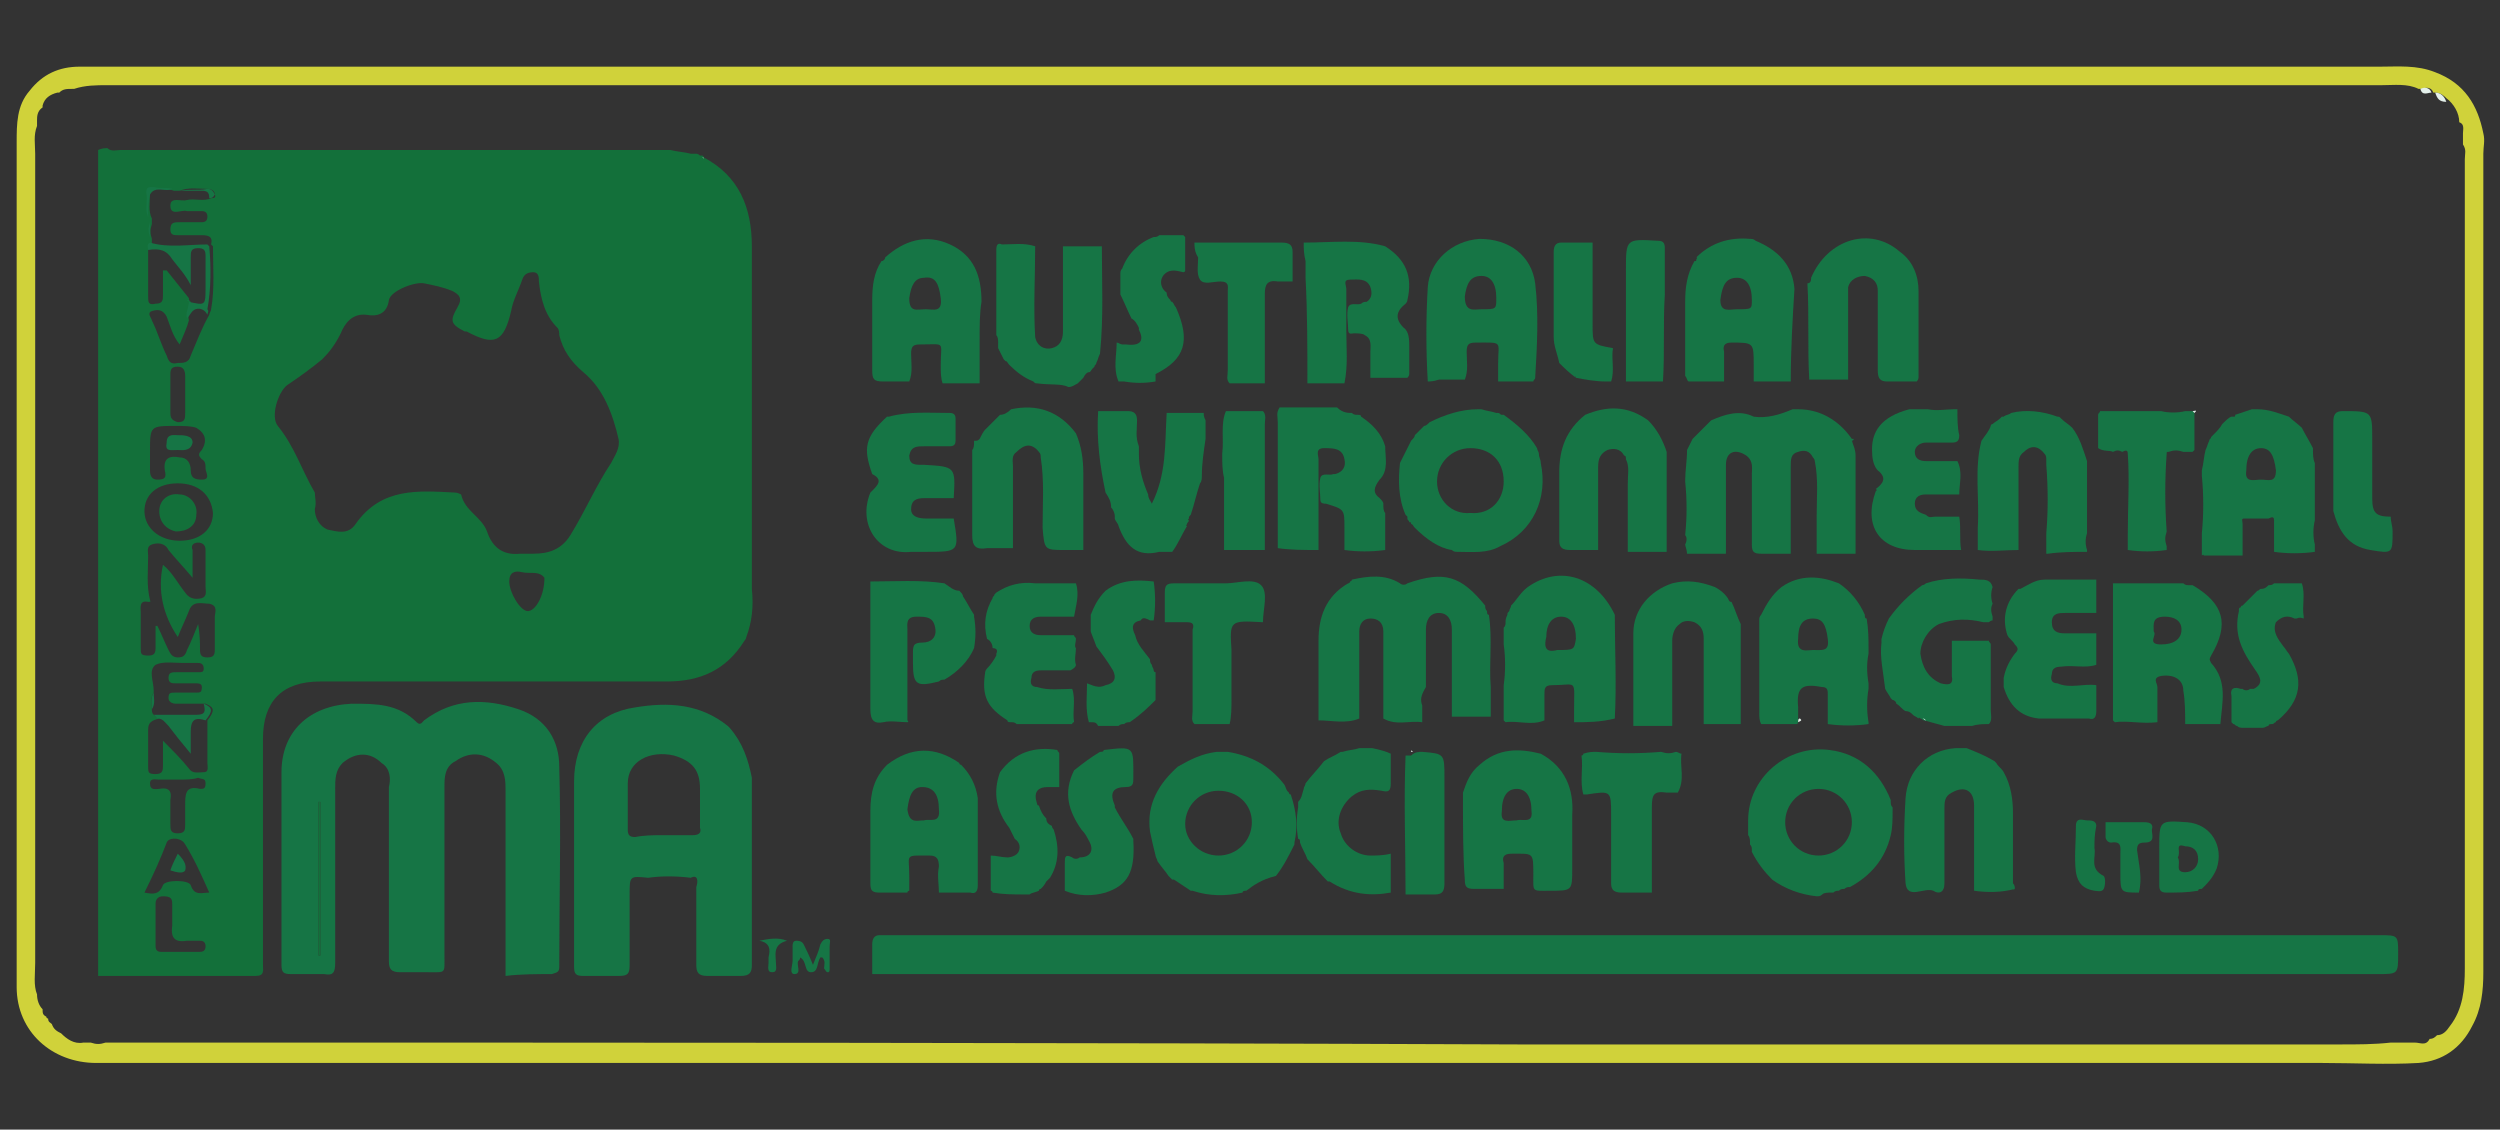<svg xmlns="http://www.w3.org/2000/svg" xmlns:xlink="http://www.w3.org/1999/xlink" id="Layer_1" x="0px" y="0px" viewBox="0 0 135 61" style="enable-background:new 0 0 135 61;" xml:space="preserve"><rect x="0" y="0" width="135" height="61" fill="#333333" stroke="none"/><style type="text/css">	.st0{clip-path:url(#SVGID_00000151542059990179802330000005540596760364247963_);}	.st1{fill:#D0D23A;}	.st2{fill:#E4F0EB;}	.st3{fill:#13703A;}	.st4{fill:#167545;}</style><g>	<defs>		<rect id="SVGID_1_" x="-158.5" y="-108.4" width="452" height="222.6"></rect>	</defs>	<clipPath id="SVGID_00000165225331726574122550000015155570993767236007_">		<use xlink:href="#SVGID_1_" style="overflow:visible;"></use>	</clipPath>	<g style="clip-path:url(#SVGID_00000165225331726574122550000015155570993767236007_);">		<path class="st1" d="M67.4,3.6c20.4,0,40.7,0,61.1,0c1,0,2-0.1,3,0.3c1.6,0.6,2.3,1.8,2.6,3.3c0.1,0.4,0,0.7,0,1.1   c0,14.7,0,29.5,0,44.2c0,1-0.1,2-0.6,2.9c-0.6,1.2-1.6,1.9-2.9,2c-1.7,0.1-3.5,0-5.2,0c-39.3,0-78.6,0-117.9,0c-0.8,0-1.6,0-2.3,0   c-2.4,0-4.3-1.7-4.3-4.1c0-0.6,0-1.2,0-1.8c0-14.6,0-29.2,0-43.8c0-1,0-2,0.7-2.8C2.3,4,3.2,3.6,4.3,3.6c0.8,0,1.6,0,2.3,0   C26.9,3.6,47.2,3.6,67.4,3.6z M2.3,54.5c0,0.2,0,0.3,0.2,0.4c0,0,0,0.1,0.1,0.1c0,0.2,0.1,0.2,0.2,0.3c0.1,0.3,0.3,0.4,0.5,0.5   c0.3,0.3,0.7,0.6,1.2,0.5c0.1,0,0.3,0,0.4,0c0.3,0.1,0.5,0.1,0.8,0c1,0,2,0,2.9,0c24.5,0,48.9,0,73.4,0.1c12.4,0,24.8,0,37.2,0   c2.4,0,4.8,0,7.2,0c0.9,0,1.8,0,2.7-0.1c0.4,0,0.9,0,1.3,0c0.3,0,0.6,0.2,0.8-0.2c0.2,0,0.3-0.1,0.4-0.2c0.3,0,0.5-0.2,0.7-0.5   c0.7-0.9,0.8-2,0.8-3.1c0-14.6,0-29.1,0-43.7c0-0.3,0.1-0.5-0.1-0.8c0,0,0-0.1,0-0.1c0-0.2,0-0.3,0-0.5c0-0.2,0.1-0.5-0.2-0.6l0,0   c0-0.5-0.3-1-0.7-1.3C132,5.2,131.8,5,131.5,5c0,0-0.1,0-0.1,0c-0.1-0.3-0.4-0.3-0.6-0.2c-0.1,0-0.1,0-0.2,0   c-0.6-0.3-1.3-0.2-2-0.2c-40.9,0-81.9,0-122.8,0c-0.6,0-1.2,0-1.8,0.2c0,0-0.1,0-0.1,0c-0.3,0-0.5,0-0.7,0.2c0,0-0.1,0-0.1,0   C2.7,5.1,2.4,5.3,2.3,5.7c0,0,0,0,0,0.1C2,6,2,6.3,2,6.5c0,0.1,0,0.2,0,0.3c-0.2,0.5-0.1,1-0.1,1.5c0,14.6,0,29.2,0,43.7   c0,0.6-0.1,1.2,0.1,1.7l0,0C2,54,2.1,54.3,2.3,54.5L2.3,54.5z"></path>		<path class="st2" d="M132.1,5.5c-0.4,0-0.5-0.2-0.6-0.5C131.8,5,132,5.2,132.1,5.5z"></path>		<path class="st2" d="M131.3,5c-0.2,0-0.5,0.2-0.6-0.2C130.9,4.7,131.2,4.7,131.3,5z"></path>		<path class="st3" d="M40.3,34.4c0,0.1-0.1,0.2-0.1,0.2c-1,1.6-2.4,2.2-4.2,2.2c-6.2,0-12.4,0-18.7,0c-2.1,0-3.1,1.1-3.1,3.1   c0,1.3,0,2.7,0,4c0,2.7,0,5.4,0,8.2c0,0.3,0.1,0.6-0.4,0.6c-2.8,0-5.7,0-8.5,0c0,0,0,0,0,0c0-14.9,0-29.7,0-44.6   C5.5,8,5.7,8,5.8,8C6,8.2,6.3,8.1,6.5,8.1c7,0,14,0,21,0c2.9,0,5.8,0,8.7,0c0.4,0.1,0.7,0.1,1.1,0.2c0.1,0,0.2,0,0.3,0   c0,0,0,0,0,0c0.1,0,0.2,0.1,0.2,0.1c0,0,0.1,0,0.1,0c0,0,0.1,0,0.1,0.1c1.9,1,2.6,2.7,2.6,4.8c0,6.2,0,12.3,0,18.5   C40.7,32.8,40.6,33.6,40.3,34.4z M10.3,16.3C10.3,16.3,10.3,16.3,10.3,16.3c0,0.3-0.2,0.6-0.1,1c-0.1,0.4-0.3,0.8-0.5,1.3   c-0.4-0.5-0.5-1-0.7-1.5c-0.2-0.4-0.5-0.4-0.8-0.3c-0.3,0.1,0,0.4,0,0.5c0.3,0.6,0.5,1.3,0.8,1.9c0.1,0.3,0.2,0.5,0.6,0.4   c0.3,0,0.6,0,0.7-0.4c0.3-0.7,0.6-1.5,1-2.2c0-0.1,0.1-0.2,0.1-0.3c0.2-1.1,0.1-2.3,0.1-3.4c0,0-0.1-0.1-0.1-0.1   c0.1-0.4-0.1-0.5-0.5-0.5c-0.4,0-0.9,0-1.3,0c-0.2,0-0.4,0-0.4-0.3c0-0.4,0.2-0.4,0.5-0.4c0.4,0,0.8,0,1.2,0   c0.2,0,0.3-0.1,0.3-0.3c0-0.2-0.1-0.3-0.3-0.3c-0.3,0-0.5,0-0.8,0c-0.3-0.1-0.9,0.3-0.9-0.3c0-0.5,0.6-0.2,0.9-0.3   c0.4-0.1,0.9,0.1,1.3-0.1c0.1,0,0.3,0,0.2-0.2c0-0.2-0.2-0.3-0.4-0.3c-0.5,0-1-0.1-1.5,0.1c-0.1,0-0.2,0-0.3,0   c-0.3-0.1-0.6-0.1-0.9-0.1c-0.3,0-0.4,0-0.4,0.3c0,0.4-0.1,0.9,0.1,1.3c0,0.1,0,0.2,0,0.3c-0.1,0.3-0.1,0.5,0,0.8   c0,0.1,0,0.2,0,0.3C8,13.2,8,13.3,8,13.5c0,0.8,0,1.6,0,2.5c0,0.3,0,0.5,0.4,0.4c0.4,0,0.4-0.2,0.4-0.5c0-0.4,0-0.8,0-1.3   c0.1,0,0.1,0,0.2,0c0.4,0.5,0.8,1,1.2,1.5C10.2,16.2,10.2,16.2,10.3,16.3z M8.3,37.4c-0.2,0.3-0.1,0.6-0.1,0.9   c0,0.1,0,0.2,0.1,0.3c0.1,0.1,0.2,0.2,0.3,0.2C8.2,38.9,8,39,8,39.4c0,0.7,0,1.3,0,2c0,0.3,0,0.4,0.4,0.4c0.4,0,0.4-0.2,0.4-0.5   c0-0.4,0-0.8,0-1.3c0.5,0.5,1,1,1.4,1.5c0.2,0.3,0.5,0.2,0.8,0.2c0.3,0,0.2-0.3,0.2-0.5c0-0.8,0-1.6,0-2.3   c0.4-0.5,0.4-0.7-0.1-0.9c-0.5,0-1,0-1.6,0c-0.2,0-0.4-0.1-0.4-0.3c0-0.3,0.1-0.3,0.4-0.3c0.4,0,0.7,0,1.1,0c0.2,0,0.3,0,0.3-0.3   c0-0.2-0.2-0.2-0.3-0.2c-0.4,0-0.7,0-1.1,0c-0.2,0-0.4,0-0.4-0.3c0-0.3,0.2-0.3,0.4-0.3c0.4,0,0.8,0,1.2,0c0.2,0,0.3,0,0.3-0.2   c0-0.2-0.1-0.3-0.3-0.3c-0.3,0-0.6,0-0.8,0c-0.5,0-1.1-0.1-1.5,0.1c-0.4,0.3-0.1,0.9-0.1,1.4C8.3,37.3,8.3,37.4,8.3,37.4z    M17,27.5c0,0.4,0.2,0.9,0.7,1.1c0.5,0.1,1.1,0.3,1.5-0.3c1.4-2,3.4-1.8,5.4-1.7c0.1,0,0.3,0.1,0.3,0.1c0.2,0.9,1.1,1.2,1.4,2   c0.3,0.9,0.9,1.3,1.8,1.2c0.2,0,0.5,0,0.7,0c0.8,0,1.5-0.2,2-1c0.8-1.3,1.4-2.7,2.2-3.9c0.2-0.4,0.5-0.8,0.4-1.3   c-0.3-1.3-0.8-2.7-1.9-3.6c-0.7-0.6-1.1-1.2-1.3-2c0-0.1,0-0.3-0.1-0.4c-0.7-0.7-0.9-1.6-1-2.5c0-0.2,0-0.5-0.3-0.5   c-0.3,0-0.5,0.1-0.6,0.4c-0.2,0.6-0.5,1.1-0.6,1.7c-0.4,1.7-0.9,1.9-2.4,1.1c0,0,0,0-0.1,0c-0.8-0.4-0.8-0.6-0.4-1.3   c0.3-0.5,0.1-0.7-0.3-0.9c-0.5-0.2-1-0.3-1.5-0.4c-0.5-0.1-1.8,0.4-1.9,0.9c-0.1,0.8-0.7,0.9-1.2,0.8c-0.8-0.1-1.2,0.5-1.4,1   c-0.3,0.6-0.6,1-1,1.4c-0.6,0.5-1.3,1-1.9,1.4c-0.5,0.4-0.9,1.7-0.5,2.2c0.9,1.1,1.3,2.4,2,3.6C17,26.9,17.1,27.1,17,27.5z    M8.4,33.8c0,0,0.1,0,0.1,0c0.2,0.4,0.4,0.9,0.6,1.3c0.1,0.2,0.2,0.4,0.5,0.4c0.3,0,0.4-0.1,0.5-0.4c0.2-0.4,0.4-0.9,0.6-1.4   c0.1,0.6,0.1,1,0.1,1.4c0,0.3,0.1,0.4,0.4,0.4c0.3,0,0.4-0.1,0.4-0.4c0-0.6,0-1.2,0-1.8c0-0.2,0.2-0.6-0.3-0.7   c-0.4,0-0.9-0.2-1.1,0.4c-0.2,0.5-0.4,0.9-0.6,1.4c-0.8-1.2-1.1-2.5-0.8-3.9c0.5,0.4,0.8,1,1.2,1.5c0.2,0.3,0.5,0.4,0.9,0.3   c0.3-0.1,0.2-0.4,0.2-0.6c0-0.7,0-1.3,0-2c0-0.3-0.2-0.4-0.4-0.4c-0.3,0-0.4,0.2-0.3,0.4c0,0.4,0,0.9,0,1.5   c-0.5-0.6-0.9-1-1.3-1.5c-0.2-0.4-0.6-0.4-0.9-0.3C7.9,29.5,8,29.8,8,30c0,0.8-0.1,1.6,0.1,2.4c0,0.1,0.1,0.1-0.1,0.1   c-0.5-0.1-0.4,0.3-0.4,0.6c0,0.6,0,1.3,0,1.9c0,0.3,0,0.4,0.4,0.4c0.3,0,0.4-0.1,0.4-0.4C8.4,34.6,8.4,34.2,8.4,33.8z M8.1,24.4   c0,0.3,0,0.7,0,1c0,0.3,0.1,0.5,0.4,0.5c0.4,0,0.5-0.1,0.4-0.5c-0.1-0.7,0.3-0.8,0.8-0.7c0.4,0,0.6,0.3,0.6,0.7   c0,0.4,0.2,0.5,0.6,0.5c0.5,0,0.2-0.4,0.2-0.6c0-0.2,0-0.4-0.2-0.5c-0.2-0.2-0.2-0.3,0-0.5c0.3-0.5,0.2-0.9-0.3-1.2   C10.3,23,9.9,23,9.5,23C8.1,23,8.1,23,8.1,24.4z M9.6,26.1c-1.1,0-1.8,0.6-1.8,1.5c0,0.9,0.8,1.6,1.9,1.6c1.1,0,1.8-0.6,1.8-1.5   C11.4,26.7,10.7,26.1,9.6,26.1z M7.8,48.2c0.5,0.1,0.8,0.1,1-0.4c0.1-0.3,1.4-0.3,1.5,0c0.2,0.6,0.6,0.4,1,0.4   c-0.4-0.9-0.8-1.8-1.3-2.6c-0.2-0.4-0.9-0.4-1-0.1C8.7,46.3,8.3,47.2,7.8,48.2z M9.6,42.1C9.6,42.1,9.6,42.1,9.6,42.1   c-0.3,0-0.7,0-1,0c-0.2,0-0.5-0.1-0.5,0.2c0,0.4,0.3,0.3,0.5,0.3c0.5-0.1,0.7,0.1,0.6,0.6c0,0.4,0,0.9,0,1.3c0,0.3,0,0.5,0.4,0.5   c0.4,0,0.4-0.2,0.4-0.5c0-0.3,0-0.7,0-1c0-0.6,0-1.1,0.8-0.9c0.2,0,0.3,0,0.3-0.3c0-0.3-0.2-0.2-0.4-0.3   C10.4,42.1,10,42.1,9.6,42.1z M29.4,31.2c-0.3-0.4-0.8-0.2-1.2-0.3c-0.4-0.1-0.7,0-0.7,0.5c0,0.6,0.6,1.6,1,1.6   C28.9,33,29.4,32.2,29.4,31.2z M8.4,49.9c0,0.4,0,0.7,0,1.1c0,0.2,0,0.4,0.3,0.4c0.7,0,1.4,0,2.1,0c0.2,0,0.3-0.1,0.3-0.3   c0-0.2-0.1-0.3-0.3-0.3c-0.2,0-0.5,0-0.7,0c-0.6,0.1-0.9-0.1-0.8-0.8c0-0.4,0-0.8,0-1.2c0-0.3-0.1-0.4-0.5-0.4   c-0.3,0-0.4,0.2-0.4,0.4C8.4,49.3,8.4,49.6,8.4,49.9z M10,21.3c0-0.3,0-0.7,0-1c0-0.3-0.1-0.5-0.4-0.5c-0.3,0-0.4,0.1-0.4,0.4   c0,0.7,0,1.4,0,2.1c0,0.3,0.1,0.4,0.4,0.5c0.4,0,0.4-0.2,0.4-0.5C10,22,10,21.6,10,21.3z"></path>		<path class="st4" d="M37.3,47.4c-0.8-0.1-1.6-0.1-2.3,0c-1-0.1-1-0.1-1,0.9c0,1.3,0,2.6,0,3.8c0,0.5-0.1,0.6-0.6,0.6   c-0.6,0-1.3,0-1.9,0c-0.4,0-0.5-0.1-0.5-0.5c0-3.3,0-6.7,0-10c0-2.2,1.2-3.7,3.3-4c1.8-0.3,3.5-0.2,5,1c0,0,0.1,0.1,0.1,0.1   c0.7,0.8,1,1.7,1.2,2.7c0,0,0,0,0,0c0,0.2,0,0.4,0,0.6c0,3.2,0,6.3,0,9.5c0,0.4-0.1,0.6-0.6,0.6c-0.6,0-1.2,0-1.8,0   c-0.5,0-0.6-0.2-0.6-0.6c0-1.4,0-2.8,0-4.2C37.7,47.6,37.7,47.2,37.3,47.4z M35.8,45.1c0.5,0,1,0,1.6,0c0.3,0,0.5-0.1,0.4-0.4   c0-0.7,0-1.4,0-2.1c0-1-0.4-1.5-1.4-1.8c-1.3-0.3-2.5,0.3-2.5,1.5c0,0.8,0,1.7,0,2.5c0,0.3,0.1,0.4,0.4,0.4   C34.8,45.1,35.3,45.1,35.8,45.1z"></path>		<path class="st4" d="M76.8,38.1c0,0.2,0,0.3,0,0.5c0,0.1,0,0.2,0,0.3c0,0,0,0.1,0,0.1l0,0c0,0,0,0,0,0c-0.7-0.1-1.4,0.2-2.1-0.2   c0,0,0-0.1,0-0.1c0-1.3,0-2.5,0-3.8c0-0.3,0-0.6,0-0.8c0-0.5-0.3-0.7-0.7-0.7c-0.4,0-0.6,0.3-0.6,0.7c0,1.4,0,2.8,0,4.2   c0,0.2,0,0.3,0,0.5c-0.7,0.3-1.5,0.1-2.2,0.1c0,0,0-0.1,0-0.1c0-1.4,0-2.8,0-4.2c0-1.3,0.4-2.4,1.6-3.1c0,0,0.1,0,0.1-0.1   c0,0,0.1,0,0.1-0.1c0,0,0,0,0,0c0.9-0.2,1.8-0.3,2.6,0.2c0.1,0.1,0.3,0.1,0.4,0c2-0.7,2.9-0.4,4.2,1.2c0,0,0,0,0,0   c0,0.1,0,0.2,0.1,0.3c0,0.1,0,0.2,0.1,0.2c0.2,1.3,0,2.6,0.1,3.9c0,0.2,0,0.3,0,0.5c0,0.3,0,0.7,0,1c0,0,0,0.1,0,0.1   c-0.7,0-1.4,0-2.1,0c0,0,0,0,0,0c0-1.6,0-3.2,0-4.7c0-0.5-0.2-0.9-0.7-0.9c-0.5,0-0.7,0.4-0.7,0.9c0,0.9,0,1.9,0,2.8   c0,0.1,0,0.2,0,0.3C76.7,37.6,76.7,37.8,76.8,38.1z"></path>		<path class="st4" d="M96.8,22.1c0.1,0,0.2,0,0.3,0c1.2,0,2.2,0.6,2.9,1.6l0,0l0.1,0c0,0,0,0,0,0c0,0,0,0.1-0.1,0.1   c0.1,0.3,0.2,0.5,0.2,0.8c0,0.1,0,0.2,0,0.3c0,0.3,0,0.6,0,0.9c0,0.1,0,0.2,0,0.3c0,1.3,0,2.5,0,3.8c0,0,0,0,0,0   c-0.7,0-1.4,0-2.1,0l0,0c0-0.7,0-1.3,0-2c0-1,0.1-2-0.1-3c0-0.1-0.1-0.2-0.1-0.2c-0.2-0.4-0.5-0.4-0.8-0.3   c-0.4,0.1-0.4,0.4-0.4,0.8c0,1.6,0,3.1,0,4.7c0,0-0.1,0-0.1,0c-0.5,0-1,0-1.5,0c-0.4,0-0.5-0.1-0.5-0.5c0-1.3,0-2.5,0-3.8   c0-0.3,0.1-0.7-0.3-1c0,0,0,0,0,0c-0.6-0.4-1.1-0.2-1.1,0.5c0,1.6,0,3.2,0,4.8c0,0,0,0,0,0c-0.7,0-1.4,0-2.1,0   c0-0.2-0.1-0.4-0.1-0.5c0.1-0.2,0.1-0.4,0-0.5c0.1-1,0.1-1.9,0-2.9c0-0.6,0.1-1.1,0.1-1.7c0,0,0,0,0,0c0.1-0.2,0.2-0.4,0.3-0.6   c0,0,0,0,0,0c0.3-0.3,0.7-0.7,1-1c0,0,0,0,0,0c0.7-0.3,1.5-0.6,2.3-0.2C95.4,22.6,96.1,22.4,96.8,22.1z"></path>		<path class="st4" d="M76.4,28.5c-0.1-0.1-0.1-0.2-0.2-0.2c0-0.1,0-0.1-0.1-0.1c0,0,0,0,0,0c0-0.1-0.1-0.1-0.1-0.2c0,0,0-0.1,0-0.1   c0,0-0.1-0.1-0.1-0.1c0,0,0,0,0,0c-0.4-0.9-0.4-1.9-0.3-2.8l0,0c0.2-0.4,0.4-0.8,0.6-1.2c0.1-0.1,0.2-0.2,0.2-0.3   c0.2-0.2,0.3-0.3,0.5-0.5c0,0,0,0,0,0c0.1,0,0.2-0.1,0.3-0.2l0,0c0.8-0.4,1.7-0.7,2.6-0.7c0.1,0,0.2,0,0.2,0   c0.3,0.1,0.5,0.1,0.8,0.2l0,0l0.1,0c0.1,0,0.1,0.1,0.2,0.1c0,0,0.1,0,0.1,0c0.7,0.5,1.4,1.1,1.8,1.8c0,0.1,0.1,0.2,0.1,0.3   c0,0.2,0.1,0.3,0.1,0.5c0.4,1.9-0.4,3.7-2.2,4.5c-0.7,0.4-1.5,0.3-2.3,0.3c-0.1,0-0.2,0-0.3-0.1C77.7,29.6,77,29.1,76.4,28.5z    M81.2,26c0-1.1-0.7-1.8-1.8-1.8c-1,0-1.8,0.8-1.8,1.8c0,1,0.8,1.8,1.8,1.7C80.5,27.8,81.2,27,81.2,26z"></path>		<path class="st4" d="M98.1,48.4c-0.9-0.1-1.7-0.4-2.4-0.9c-0.4-0.4-0.8-0.9-1.1-1.5c0,0,0-0.1,0-0.1c0-0.1,0-0.2-0.1-0.3   c0,0,0-0.1,0-0.1c0-0.1,0-0.3-0.1-0.4c0-0.1,0-0.2,0-0.3c0-0.2,0-0.3,0-0.5c0-2.3,2.1-4.1,4.4-3.8c1.6,0.2,2.7,1.2,3.3,2.7   c0,0,0,0.1,0,0.1c0,0.1,0,0.2,0.1,0.3c0,0.1,0,0.2,0,0.2c0,0.4,0,0.9-0.1,1.3c-0.3,1.3-1.1,2.2-2.2,2.8l0,0c-0.1,0-0.2,0-0.3,0.1   c-0.1,0-0.2,0-0.3,0.1c-0.1,0-0.2,0-0.3,0.1c0,0-0.1,0-0.1,0c-0.2,0-0.4,0-0.5,0.1C98.3,48.4,98.2,48.4,98.1,48.4z M98.2,46.2   c1,0,1.8-0.8,1.8-1.8c0-1-0.8-1.8-1.8-1.8c-1,0-1.8,0.8-1.8,1.8C96.4,45.4,97.2,46.2,98.2,46.2z"></path>		<path class="st4" d="M100.9,35c0,0.1,0,0.2,0,0.3c-0.1,0.5-0.1,1,0,1.6c0,0.1,0,0.2,0,0.3c-0.1,0.6-0.1,1.2,0,1.8c0,0,0,0,0,0.1   c-0.7,0.1-1.5,0.1-2.2,0c0,0,0,0,0,0c0-0.5,0-1.1,0-1.6c0-0.2,0-0.4-0.3-0.4c-1.1-0.2-1.4,0-1.3,1.1c0,0.1,0,0.2,0,0.3   c0,0.1,0,0.3,0,0.4c0,0.1,0,0.2-0.1,0.2l0,0l0,0c-0.6,0-1.2,0-1.8,0c0,0-0.1,0-0.1,0c-0.1-0.2-0.1-0.4-0.1-0.6c0-1.1,0-2.3,0-3.4   c0-0.2,0-0.5,0-0.7C95,34,95,33.8,95,33.5c0-0.1,0-0.2,0.1-0.3c0.3-0.6,0.6-1.1,1.1-1.5c1-0.7,2.1-0.6,3.1-0.2   c0.6,0.4,1.1,1,1.4,1.7c0,0.1,0,0.2,0.1,0.2C100.9,34,100.9,34.5,100.9,35z M97.9,35.1c0.5,0,0.9,0.1,0.8-0.6   c-0.1-0.8-0.3-1.1-0.8-1.1c-0.6,0-0.8,0.4-0.8,1.1C97,35.3,97.6,35.1,97.9,35.1z"></path>		<path class="st4" d="M120.5,22.5c0,0,0.1,0,0.1,0c0.1,0,0.1,0,0.1-0.1c0,0,0,0,0,0c0.3-0.1,0.6-0.2,0.9-0.3c0.1,0,0.2,0,0.3,0   c0.6,0,1.1,0.2,1.7,0.4l0,0c0.2,0.2,0.5,0.4,0.7,0.6c0,0,0,0,0,0c0.2,0.4,0.4,0.7,0.6,1.1c0,0,0,0.1,0,0.1c0,0.2,0,0.5,0.1,0.7   c0,0.8,0,1.6,0,2.5c0,0,0,0.1,0,0.1c0,0.2,0,0.3,0,0.5c-0.1,0.4-0.1,0.9,0,1.3c0,0.1,0,0.2,0,0.4c-0.7,0.1-1.5,0.1-2.2,0   c0-0.1,0-0.2,0-0.2c0-0.5,0-1,0-1.4c0,0,0-0.1,0-0.1c0-0.2-0.1-0.2-0.3-0.1c-0.2,0-0.4,0-0.7,0c-0.1,0-0.2,0-0.3,0   c-0.1,0-0.2,0-0.3,0c-0.2,0-0.1,0.1-0.1,0.3c0,0,0,0.1,0,0.1c0,0.1,0,0.3,0,0.4c0,0.4,0,0.8,0,1.2c0,0,0,0,0,0c-0.7,0-1.4,0-2.1,0   c0,0,0-0.1-0.1,0c0-0.3,0-0.5,0-0.8c0-0.1,0-0.2,0-0.3c0,0,0-0.1,0-0.1c0.1-1,0.1-2.1,0-3.1c0,0,0-0.1,0-0.1c0-0.1,0-0.2,0-0.2   c0.1-0.4,0.1-0.7,0.2-1.1c0.1-0.2,0.1-0.3,0.2-0.5c0-0.1,0.1-0.1,0.1-0.2c0,0,0,0,0,0c0,0,0.1-0.1,0.1-0.1   c0.2-0.2,0.4-0.4,0.5-0.6c0,0,0.1-0.1,0.1-0.1c0,0,0,0,0,0C120.4,22.5,120.5,22.5,120.5,22.5z M122.1,25.9c0.4,0,0.8,0.2,0.8-0.5   c-0.1-0.8-0.3-1.2-0.8-1.2c-0.5,0-0.8,0.4-0.8,1.2C121.2,26.1,121.7,25.9,122.1,25.9z"></path>		<path class="st4" d="M114.2,39c0,0-0.1-0.1-0.1-0.1c0-2.5,0-4.9,0-7.4c0,0,0,0,0,0c1.2,0,2.3,0,3.5,0c0.1,0,0.2,0,0.3,0   c0.1,0.1,0.2,0.1,0.3,0.1l0.1,0l0.1,0c1.7,1,2,2.1,1,3.8c-0.1,0.2-0.1,0.2,0,0.4c0.9,1,0.6,2.1,0.5,3.3c0,0-0.1,0-0.1,0   c-0.6,0-1.2,0-1.8,0l0,0c0,0,0,0,0,0c0-0.6,0-1.2-0.1-1.8c0-0.6-0.5-0.9-1.2-0.8c-0.5,0.1-0.2,0.4-0.2,0.6c0,0.1,0,0.2,0,0.3   c0,0.5,0,1,0,1.6c0,0,0,0,0,0C115.6,39.1,114.9,38.9,114.2,39z M116.3,34.1c0.2,0.2-0.4,0.7,0.4,0.7c0.7,0,1.1-0.3,1.1-0.8   c0-0.5-0.4-0.7-0.9-0.7C116.2,33.3,116.3,33.7,116.3,34.1z"></path>		<path class="st4" d="M85,39c0-0.2,0-0.4,0-0.6c0-1.8,0.2-1.4-1.2-1.4c-0.4,0-0.4,0.2-0.4,0.5c0,0.4,0,0.8,0,1.2c0,0.1,0,0.2,0,0.2   c-0.7,0.3-1.4,0-2.1,0.1c0,0-0.1-0.1-0.1-0.1c0-0.3,0-0.5,0-0.8c0-0.1,0-0.2,0-0.3c0-0.2,0-0.3,0-0.5c0-0.1,0-0.2,0-0.3   c0.1-0.7,0.1-1.5,0-2.2c0-0.3,0-0.6,0-0.9c0.1-0.1,0.1-0.2,0.1-0.3c0-0.1,0-0.2,0.1-0.4c0-0.1,0-0.1,0.1-0.2   c0-0.1,0.1-0.2,0.1-0.3c0.3-0.3,0.5-0.7,0.9-1c1.7-1.2,3.7-0.6,4.7,1.5c0,0,0,0.1,0,0.1c0,1.8,0.1,3.6,0,5.5c0,0,0,0,0,0   C86.4,39,85.7,39,85,39z M84.1,35.1c0.9,0,0.9,0,1-0.6c0-0.8-0.3-1.2-0.8-1.2c-0.5,0-0.8,0.4-0.8,1.1   C83.3,35.2,83.7,35.2,84.1,35.1z"></path>		<path class="st4" d="M52.9,18.3c0,0.1,0,0.2,0,0.3c0,0.7,0,1.3,0,2c0,0,0,0.1,0,0.1c-0.1,0-0.2,0-0.2,0c-0.6,0-1.1,0-1.7,0   c0,0-0.1,0-0.1,0c-0.1-0.3-0.1-0.6-0.1-1c0-1.3,0.3-1.1-1.1-1.1c-0.4,0-0.5,0.1-0.5,0.5c0,0.5,0.1,1-0.1,1.5l0,0l0,0   c-0.5,0-0.9,0-1.4,0c-0.5,0-0.6-0.1-0.6-0.6c0-1.3,0-2.5,0-3.8c0-0.8,0.1-1.5,0.5-2.1c0.1,0,0.2-0.1,0.2-0.2   c1-0.9,2.2-1.3,3.5-0.7c1.3,0.6,1.7,1.7,1.7,3.1C52.9,16.9,52.9,17.6,52.9,18.3z M50,16.7c0.4,0,0.9,0.2,0.8-0.6   c-0.1-0.8-0.3-1.2-0.9-1.1c-0.5,0-0.7,0.4-0.8,1.1C49.1,16.9,49.5,16.7,50,16.7z"></path>		<path class="st4" d="M79,43.2c0-0.1,0-0.3,0-0.4c0.2-0.6,0.4-1.1,0.9-1.5c1-0.9,2.1-0.9,3.3-0.6c0,0,0,0,0,0   c1.3,0.7,1.8,1.9,1.7,3.3c0,1,0,2,0,2.9c0,1.2,0,1.2-1.2,1.2c-1,0-0.9,0.1-0.9-0.9c0-1.2,0-1.1-1.2-1.1c-0.4,0-0.5,0.2-0.4,0.5   c0,0.1,0,0.2,0,0.3c0,0.3,0,0.7,0,1c0,0,0,0.1,0,0.1c-0.5,0-1.1,0-1.6,0c-0.4,0-0.5-0.1-0.5-0.5C79,46.2,79,44.7,79,43.2z    M81.9,44.3c0.3-0.1,0.9,0.2,0.8-0.5c0-0.8-0.3-1.2-0.8-1.2c-0.5,0-0.8,0.4-0.8,1.2C81,44.5,81.5,44.3,81.9,44.3z"></path>		<path class="st4" d="M107.6,22.9c0.1-0.1,0.3-0.2,0.4-0.3c0,0,0.1-0.1,0.1-0.1c0,0,0.1,0,0.1,0c0.1-0.1,0.3-0.1,0.4-0.2l0,0   c0.8-0.2,1.7-0.1,2.5,0.2c0.1,0,0.1,0,0.2,0.1c0.2,0.2,0.4,0.3,0.6,0.5l0,0c0.4,0.5,0.6,1.2,0.8,1.8c0,0.1,0,0.2,0,0.4   c0,1.2,0,2.3,0,3.5c-0.1,0.3-0.1,0.6,0,0.9c0,0,0,0.1,0,0.1c-0.7,0-1.4,0-2.1,0.1c0,0-0.1,0-0.1,0c0-0.3,0-0.5,0-0.8   c0-0.1,0-0.2,0-0.3c0.1-1.2,0.1-2.4,0-3.7c0-0.1,0-0.2,0-0.3c0-0.1,0-0.2-0.1-0.3c0,0,0,0,0,0c-0.3-0.4-0.7-0.5-1.1-0.1   c0,0,0,0,0,0c-0.3,0.2-0.3,0.5-0.3,0.8c0,1.5,0,3,0,4.5c0,0,0,0,0,0c-0.7,0-1.5,0.1-2.2,0l0,0c0,0,0,0,0,0c0-0.4,0-0.8,0-1.2   c0.1-1.6-0.2-3.2,0.2-4.7c0,0,0,0,0,0c0.2-0.3,0.4-0.5,0.5-0.8C107.5,22.9,107.6,22.9,107.6,22.9z"></path>		<path class="st4" d="M101.6,34.7c0-0.1,0-0.2,0-0.2c0.1-0.4,0.2-0.7,0.4-1.1c0,0,0,0,0,0c0.5-0.7,1.1-1.3,1.8-1.8   c0.1,0,0.2-0.1,0.2-0.1c0.9-0.3,1.9-0.3,2.9-0.2c0.3,0,0.6,0,0.7,0.4c-0.1,0.3-0.1,0.6,0,0.9c-0.1,0.2-0.1,0.4,0,0.7   c0,0.1,0,0.1,0,0.2c-0.1,0-0.2,0.1-0.2,0.1c-0.1,0-0.2,0-0.3,0c-0.8-0.2-1.6-0.2-2.4,0.1c-0.6,0.3-1,1-1,1.6   c0.1,0.7,0.4,1.3,1.1,1.6c0.4,0.1,0.7,0.1,0.6-0.4c0-0.6,0-1.3,0-1.9c0,0,0,0,0,0c0.7,0,1.3,0,2,0c0,0.1,0.1,0.1,0.1,0.2   c0,0.1,0,0.2,0,0.3c0,1.1,0,2.1,0,3.2c0,0.3,0.1,0.6-0.1,0.8c-0.3,0-0.6,0-0.9,0.1c-0.1,0-0.2,0-0.4,0c-0.4,0-0.7,0-1.1,0   c-0.4-0.1-0.7-0.2-1.1-0.3c-0.1,0-0.1-0.1-0.2-0.1c0,0-0.1-0.1-0.1,0c-0.1-0.1-0.2-0.1-0.3-0.2c-0.1-0.1-0.2-0.2-0.4-0.2   c-0.2-0.1-0.3-0.3-0.5-0.4c0,0,0,0,0,0c0-0.1-0.1-0.2-0.2-0.2c0,0-0.1-0.1-0.1-0.1c-0.1-0.2-0.2-0.3-0.3-0.5c0,0,0,0,0,0   C101.7,36.3,101.5,35.5,101.6,34.7z"></path>		<path class="st4" d="M56,20.7c-0.1,0-0.1,0-0.2-0.1c-0.5-0.2-0.9-0.5-1.3-0.9c-0.1-0.1-0.1-0.2-0.2-0.2c0,0-0.1-0.1-0.1-0.1l0,0   c-0.1-0.2-0.2-0.4-0.3-0.6c0-0.1,0-0.2,0-0.3c0-0.1,0-0.3-0.1-0.4c0-0.6,0-1.2,0-1.8c0,0,0-0.1,0-0.1c0-0.7,0-1.3,0-2   c0-0.2,0-0.5,0-0.7c0-0.3,0.1-0.4,0.3-0.3c0.6,0,1.2-0.1,1.8,0.1c0,1.6-0.1,3.3,0,4.9c0.1,0.5,0.5,0.7,0.9,0.6   c0.4-0.1,0.6-0.4,0.6-0.9c0-1.5,0-2.9,0-4.4c0-0.1,0-0.2,0-0.2c0.7,0,1.4,0,2.1,0l0,0c0,1.9,0.1,3.8-0.1,5.8   c-0.1,0.2-0.1,0.3-0.2,0.5c0,0.1-0.1,0.1-0.1,0.2c0,0,0,0,0,0c0,0-0.1,0.1-0.1,0.1c-0.1,0.1-0.1,0.2-0.2,0.2   c-0.1,0-0.2,0.1-0.3,0.3c0,0-0.1,0.1-0.1,0.1c0,0-0.1,0.1-0.1,0.1l0,0c0,0-0.1,0.1-0.1,0.1c-0.2,0.1-0.3,0.2-0.5,0.2   C57.3,20.7,56.7,20.8,56,20.7z"></path>		<path class="st4" d="M108.8,48C108.7,48,108.7,48.1,108.8,48c-0.7,0.2-1.5,0.2-2.2,0.1c0,0,0,0,0,0c0-1.5,0-3.1,0-4.6   c0-0.8-0.5-1.1-1.2-0.7l0,0c-0.4,0.2-0.4,0.5-0.4,0.9c0,1.3,0,2.7,0,4c0,0.5-0.3,0.6-0.6,0.4c-0.5-0.2-1.4,0.5-1.5-0.4   c-0.1-1.5-0.1-3,0-4.6c0.1-1.5,1.2-2.6,2.7-2.7c0.2,0,0.4,0,0.6,0l0,0l0,0c0.5,0.2,1,0.4,1.5,0.7c0,0,0.1,0.1,0.1,0.1   c0.1,0.2,0.3,0.3,0.4,0.5l0,0c0.4,0.7,0.5,1.5,0.5,2.2c0,1.3,0,2.5,0,3.8C108.8,47.8,108.8,47.9,108.8,48z"></path>		<path class="st4" d="M93.3,32.3C93.3,32.3,93.4,32.3,93.3,32.3c0.1,0.2,0.1,0.2,0.2,0.2c0,0,0,0,0,0c0.2,0.4,0.3,0.8,0.5,1.2   c0,0.1,0,0.2,0,0.3c0,1.7,0,3.4,0,5.1c0,0,0,0,0,0c-0.6,0-1.3,0-1.9,0c0,0-0.1,0-0.1,0c0-0.3,0-0.6,0-0.8c0-1.3,0-2.6,0-3.8   c0-0.4-0.1-0.7-0.5-0.9c-0.3-0.1-0.6-0.1-0.8,0.1c-0.3,0.2-0.4,0.6-0.4,0.9c0,1.5,0,3,0,4.6c0,0,0,0,0,0c-0.7,0-1.4,0-2.1,0   c0,0,0,0,0,0c0-1.7,0-3.3,0-5c0-1.3,0.9-2.3,2.1-2.7c0.8-0.2,1.5-0.1,2.3,0.2l0,0c0,0,0,0,0,0C92.8,31.8,93.1,32,93.3,32.3z"></path>		<path class="st4" d="M52.9,23.7c0.1-0.2,0.2-0.4,0.3-0.5c0.3-0.3,0.5-0.5,0.8-0.8c0,0,0,0,0,0c0.2,0,0.4-0.1,0.6-0.3c0,0,0,0,0,0   c1.4-0.3,2.6,0.1,3.5,1.3c0.3,0.7,0.4,1.4,0.4,2.2c0,1.4,0,2.7,0,4.1c0,0,0,0,0,0c-0.3,0-0.6,0-1,0c-1.1,0-1.1,0-1.2-1.2   c0-1.3,0.1-2.5-0.1-3.8c0-0.1,0-0.2-0.1-0.3c-0.4-0.5-0.8-0.4-1.2,0c-0.3,0.2-0.2,0.5-0.2,0.8c0,1.5,0,2.9,0,4.4   c-0.5,0-0.9,0-1.4,0c-0.6,0.1-0.8-0.1-0.8-0.7c0-1.5,0-3,0-4.5c0,0,0-0.1,0-0.1c0.1-0.1,0.1-0.3,0.1-0.4c0,0,0-0.1,0-0.1   c0,0,0,0,0,0C52.8,23.8,52.8,23.8,52.9,23.7z"></path>		<path class="st4" d="M87.8,24.8c0-0.1,0-0.2-0.1-0.2c-0.2-0.4-0.6-0.4-0.9-0.3c-0.4,0.2-0.5,0.5-0.5,0.9c0,1.5,0,3,0,4.5   c0,0-0.1,0-0.1,0c-0.5,0-1,0-1.4,0c-0.4,0-0.6-0.1-0.6-0.5c0-1.2,0-2.5,0-3.7c0-1.3,0.4-2.3,1.4-3.1c0,0,0,0,0,0   c1.2-0.5,2.3-0.5,3.4,0.3c0,0,0,0,0,0c0.5,0.5,0.8,1.1,1,1.7c0,0.1,0,0.2,0,0.4c0,1.7,0,3.3,0,5c0,0,0,0,0,0c-0.7,0-1.4,0-2.1,0   c0,0,0,0,0,0c0-1.2,0-2.5,0-3.7C87.9,25.6,88,25.2,87.8,24.8z"></path>		<path class="st4" d="M108.2,37.1c0-0.2,0-0.3,0-0.5c0.1-0.5,0.3-0.9,0.6-1.3c0.2-0.2,0.2-0.3,0-0.5c-0.1-0.2-0.3-0.3-0.4-0.5   c0,0,0,0,0,0c-0.3-0.9-0.1-1.8,0.6-2.5c0,0,0,0,0.1,0c0.4-0.2,0.8-0.5,1.3-0.5c0.9,0,1.9,0,2.8,0c0,0,0,0.1,0,0.1c0,0.5,0,1,0,1.6   c0,0,0,0,0,0.1c-0.6,0-1.2,0-1.7,0c-0.3,0-0.7,0-0.7,0.5c0,0.5,0.3,0.6,0.7,0.6c0.6,0,1.2,0,1.7,0c0,0.6,0,1.1,0,1.7c0,0,0,0,0,0   c-0.6,0.2-1.2,0-1.9,0.1c-0.3,0-0.5,0.1-0.5,0.4c-0.1,0.3,0,0.5,0.3,0.5l0,0c0.7,0.3,1.4,0,2.1,0.1l0,0c0,0.5,0,0.9,0,1.4   c0,0.3-0.1,0.5-0.4,0.4c-0.8,0-1.6,0-2.4,0c-0.1,0-0.2,0-0.3,0C109.1,38.7,108.5,38.1,108.2,37.1z"></path>		<path class="st4" d="M104.5,27.9c0.3,0,0.5,0,0.8,0c0.1,0,0.3,0,0.4,0c0,0,0,0,0.1,0c0.1,0.6,0,1.2,0.1,1.8c0,0,0,0,0,0   c-0.8,0-1.7,0-2.5,0c-1.9,0-2.8-1.3-2.1-3.2c0,0,0.1,0,0-0.1c0.4-0.3,0.6-0.6,0.1-1c-0.2-0.2-0.3-0.6-0.3-0.9   c-0.1-1.2,0.5-2,2-2.4c0.3,0,0.7,0,1,0c0.5,0.1,1,0,1.4,0c0.1,0,0.1,0,0.2,0c0,0.5,0,1,0.1,1.4c0,0.3-0.1,0.4-0.4,0.4   c-0.5,0-1,0-1.4,0c-0.3,0-0.6,0.2-0.6,0.5c0,0.4,0.3,0.5,0.6,0.5c0.6,0,1.1,0,1.7,0c0,0,0,0,0,0c0.3,0.6,0.1,1.2,0.1,1.8   c0,0,0,0,0,0c-0.6,0-1.2,0-1.8,0c-0.3,0-0.6,0.1-0.6,0.5c0,0.4,0.3,0.5,0.6,0.6C104.2,28,104.3,27.9,104.5,27.9z"></path>		<path class="st4" d="M118.5,22.3c0,0.1,0,0.2,0,0.4c0,0.1,0,0.2,0,0.3c0,0.3,0,0.5,0,0.8c0,0.2,0,0.3,0,0.5c0,0,0,0,0,0   c0,0-0.1,0.1-0.1,0.1c0,0,0,0,0,0c-0.2,0-0.3,0-0.5,0c-0.3-0.1-0.5-0.1-0.8,0c-0.1,0-0.1,0-0.1,0.1c-0.1,1.4-0.1,2.8,0,4.2   c-0.1,0.3-0.1,0.5,0,0.8c0,0.1,0,0.2,0,0.2c-0.7,0.1-1.4,0.1-2.1,0l0,0c0-0.3,0-0.5,0-0.8c0-1.5,0.1-3,0-4.4   c0-0.2-0.1-0.2-0.3-0.1c-0.2-0.1-0.3-0.1-0.5,0c-0.2-0.1-0.5,0-0.8-0.2c0-0.6,0-1.2,0-1.8c0-0.1,0.1-0.1,0.1-0.2c0,0,0,0,0,0   c0.4,0,0.8,0,1.2,0c0.7,0,1.4,0,2.1,0c0.4,0.1,0.9,0.1,1.3,0c0.1,0,0.3,0,0.4,0c0,0,0.1,0,0.1,0C118.4,22.2,118.5,22.3,118.5,22.3   z"></path>		<path class="st4" d="M86.2,40.6c1.2,0.1,2.3,0.1,3.5,0c0.3,0.1,0.5,0.1,0.8,0c0.1,0,0.2,0.1,0.3,0.1c-0.1,0.7,0.2,1.4-0.2,2.1   c0,0-0.1,0-0.1,0c-0.2,0-0.3,0-0.5,0c-0.7-0.1-0.8,0.1-0.8,0.8c0,1.5,0,3.1,0,4.6c0,0,0,0,0,0c-0.5,0-1,0-1.6,0   c-0.4,0-0.6-0.1-0.6-0.5c0-1.2,0-2.5,0-3.7c0-1.3,0-1.3-1.3-1.1c-0.1,0-0.1,0-0.2,0c-0.2-0.7,0-1.4-0.1-2.1c0,0,0.1,0,0.1-0.1   C85.8,40.6,86,40.6,86.2,40.6z"></path>		<path class="st4" d="M56.2,48c0,0-0.1,0-0.1,0.1c-0.2,0.1-0.4,0.1-0.5,0.2c-0.1,0-0.2,0-0.3,0c-0.6,0-1.1,0-1.7-0.1   c0,0,0-0.1-0.1-0.1c0-0.6,0-1.2,0-1.9c0,0,0,0,0,0c0.3,0,0.6,0.1,0.9,0.1c0.2,0,0.5-0.1,0.6-0.3c0.1-0.2,0.1-0.5-0.2-0.7l0,0   c-0.1-0.2-0.2-0.4-0.3-0.6c-0.7-0.9-0.9-1.9-0.5-3c0,0,0,0,0,0c0.8-1.1,1.9-1.4,3.1-1.2c0,0.1,0.1,0.1,0.1,0.2c0,0.6,0,1.2,0,1.8   l0,0c-0.2,0-0.4,0-0.6,0c-0.6,0-0.8,0.3-0.6,0.9c0,0,0,0.1,0.1,0.1c0.1,0.3,0.2,0.5,0.4,0.7l0,0c0,0.2,0.1,0.3,0.3,0.4   c0,0.1,0.1,0.2,0.1,0.2c0.3,0.9,0.3,1.8-0.2,2.6c-0.1,0.1-0.1,0.1-0.2,0.2C56.4,47.8,56.3,47.9,56.2,48z"></path>		<path class="st4" d="M124,33.4c0,0-0.1,0-0.1,0c-0.4-0.2-0.7-0.1-1,0.2c-0.2,0.5,0.1,0.9,0.4,1.3c0.1,0.1,0.2,0.3,0.3,0.4   c0.8,1.4,0.7,2.5-0.6,3.6c0,0-0.1,0-0.1,0.1c-0.1,0-0.1,0.1-0.2,0.1c-0.1,0-0.2,0-0.2,0.1c-0.1,0-0.2,0.1-0.3,0.1   c-0.2,0-0.4,0-0.6,0c-0.2,0-0.3,0-0.5,0c-0.1,0-0.2,0-0.3-0.1c-0.1,0-0.1-0.1-0.2-0.1c0,0-0.1-0.1-0.1-0.1c0-0.5,0-0.9,0-1.4   c-0.1-0.5,0.2-0.5,0.5-0.4l0,0l0.1,0c0.1,0.1,0.3,0.1,0.4,0l0.1,0l0.1,0c0.6-0.3,0.3-0.7,0.1-1c-0.7-1-1.2-1.9-0.9-3.2   c0,0,0-0.1,0-0.1c0,0,0-0.1,0.1-0.1c0,0,0-0.1,0.1-0.1c0,0,0.1-0.1,0.1-0.1c0.2-0.2,0.4-0.4,0.7-0.7c0.1,0,0.1-0.1,0.2-0.1   c0.2,0,0.3-0.1,0.4-0.2c0.1,0,0.2,0,0.3-0.1l0,0c0.5,0,1,0,1.5,0l0,0c0.2,0.6,0,1.2,0.1,1.8c0,0,0,0.1,0,0.1   C124.1,33.3,124.1,33.4,124,33.4z"></path>		<path class="st4" d="M118.9,48c-0.1,0-0.2,0-0.2,0.1c-0.6,0.1-1.1,0.1-1.7,0.1c-0.3,0-0.4-0.1-0.4-0.4c0-0.7,0-1.3,0-2   c0-1.5,0-1.5,1.5-1.4c1.3,0.1,2,1.3,1.6,2.5C119.5,47.4,119.2,47.7,118.9,48z M117.6,46.3c0.2,0.3-0.2,0.8,0.4,0.8   c0.4,0,0.7-0.3,0.7-0.7c0-0.5-0.3-0.7-0.7-0.7C117.4,45.5,117.8,46,117.6,46.3z"></path>		<path class="st2" d="M97.1,39c0-0.1,0-0.2,0.1-0.2C97.3,38.9,97.3,38.9,97.1,39z"></path>		<path class="st2" d="M118.5,22.3c0,0-0.1-0.1-0.1-0.1C118.5,22.2,118.7,22.1,118.5,22.3z"></path>		<path class="st2" d="M81.4,33.1c0,0.1,0,0.1-0.1,0.2C81.4,33.2,81.4,33.2,81.4,33.1z"></path>		<path class="st2" d="M103.8,38.8c0.1,0,0.1,0.1,0.2,0.1C103.9,38.8,103.9,38.8,103.8,38.8z"></path>		<path class="st2" d="M94.8,39C94.8,39,94.8,39,94.8,39C94.8,39,94.8,39,94.8,39C94.8,39,94.8,39,94.8,39z"></path>		<path class="st4" d="M11.2,17c-0.2-0.4-0.6-0.4-0.8-0.2c-0.1,0.1-0.2,0.3-0.3,0.4c-0.1-0.3,0.1-0.6,0.1-0.9   c0.9,0.2,0.9,0.2,0.9-0.8c0-0.6,0-1.1,0-1.7c0-0.3-0.1-0.4-0.4-0.4c-0.4,0-0.4,0.2-0.4,0.5c0,0.4,0,0.9,0,1.5   C10,14.8,9.6,14.4,9.3,14C9,13.5,8.6,13.4,8,13.5c0-0.1-0.1-0.3,0.1-0.4c1,0.3,2.1,0.1,3.1,0.1c0,0,0.1,0.1,0.1,0.1   c0.1,1.1,0.1,2.3-0.1,3.4C11.3,16.8,11.2,16.9,11.2,17z"></path>		<path class="st4" d="M8.3,38.6c0.8,0,1.6,0,2.3,0c0.5,0,0.5-0.2,0.4-0.6c0.5,0.2,0.5,0.4,0.1,0.9c-0.6-0.2-0.8,0-0.8,0.6   c0,0.3,0,0.7,0,1.2c-0.5-0.6-0.9-1.1-1.2-1.5c-0.2-0.2-0.3-0.4-0.6-0.4C8.5,38.8,8.4,38.7,8.3,38.6z"></path>		<path class="st4" d="M9.3,10.2c-0.4,0.2-0.9-0.2-1.2,0.3c-0.1,0.4-0.1,0.8-0.1,1.2c-0.2-0.4,0-0.8-0.1-1.3c0-0.3,0.1-0.3,0.4-0.3   C8.7,10.2,9,10.1,9.3,10.2z"></path>		<path class="st4" d="M11.3,10.7c0-0.3-0.1-0.4-0.4-0.4c-0.4,0-0.8,0-1.2,0c0.5-0.1,1,0,1.5-0.1c0.2,0,0.3,0.1,0.4,0.3   C11.5,10.7,11.4,10.7,11.3,10.7z"></path>		<path class="st4" d="M8.3,37.4c0,0.3,0.1,0.6-0.1,0.9C8.2,38.1,8.1,37.7,8.3,37.4z"></path>		<path class="st4" d="M8.1,12c0,0.3,0,0.5,0,0.8C8,12.5,8,12.3,8.1,12z"></path>		<path class="st2" d="M37.9,8.5c0,0,0.1,0,0.1,0.1C38,8.5,38,8.5,37.9,8.5z"></path>		<path class="st4" d="M10.1,16.2c0,0,0.1,0.1,0.1,0.1C10.2,16.2,10.2,16.2,10.1,16.2z"></path>		<path class="st4" d="M67.3,48.1c-0.1,0-0.2,0-0.2,0.1c-0.9,0.2-1.8,0.2-2.7-0.1c0,0-0.1,0-0.1,0c-0.3-0.2-0.6-0.4-0.9-0.6l-0.1,0   c-0.1-0.1-0.1-0.1-0.2-0.2l0,0c-0.2-0.3-0.4-0.5-0.6-0.8c0-0.1-0.1-0.2-0.1-0.3c-0.1-0.4-0.2-0.8-0.3-1.3   c-0.2-1.5,0.5-2.6,1.5-3.5c0,0,0,0,0,0c0.7-0.4,1.3-0.7,2.1-0.8c0.2,0,0.4,0,0.6,0c1.2,0.2,2.2,0.7,3,1.7c0.1,0.1,0.1,0.2,0.2,0.4   c0,0,0.1,0.1,0.1,0.1c0,0,0,0.1,0.1,0.1c0.3,0.9,0.4,1.7,0.2,2.6c0,0,0,0.1,0,0.1c-0.3,0.6-0.6,1.2-1,1.7c0,0,0,0,0,0   C68.1,47.5,67.7,47.8,67.3,48.1z M65.8,46.2c1,0,1.8-0.8,1.8-1.8c0-1-0.8-1.7-1.8-1.7c-1,0-1.8,0.8-1.8,1.8   C64,45.4,64.8,46.2,65.8,46.2z"></path>		<path class="st4" d="M73,22.3C73,22.3,73.1,22.3,73,22.3c0.1,0.1,0.2,0.1,0.3,0.1c0.1,0,0.2,0,0.2,0.1c0.6,0.4,1.1,0.9,1.3,1.6   c0,0,0,0,0,0c0,0.6,0.2,1.3-0.3,1.8c-0.3,0.4-0.4,0.7,0,1c0.1,0.1,0.2,0.2,0.2,0.3c0,0,0,0,0,0c0,0.2,0,0.4,0.1,0.5   c0,0.3,0,0.7,0,1c0,0.2,0,0.3,0,0.5c0,0.2,0,0.3,0,0.5c-0.7,0.1-1.5,0.1-2.2,0c0-0.2,0-0.5,0-0.7c0-0.2,0-0.3,0-0.5c0-1,0-1-1-1.3   c-0.1,0-0.3,0-0.3-0.2c0-0.4-0.1-0.8,0-1.2c0.1-0.3,0.5-0.1,0.7-0.2c0,0,0,0,0.1,0c0.4-0.1,0.6-0.4,0.5-0.8   c-0.1-0.6-0.6-0.6-1.1-0.6c-0.5,0-0.3,0.4-0.3,0.6c0,1.6,0,3.3,0,4.9c0,0-0.1,0-0.1,0c-0.7,0-1.4,0-2.1-0.1c0,0,0,0,0,0   c0-2.3,0-4.5,0-6.8c0-0.3-0.1-0.5,0.1-0.8c0,0,0.1,0,0.1,0c1,0,1.9,0,2.9,0c0,0,0.1,0,0.1,0C72.5,22.3,72.8,22.3,73,22.3z"></path>		<path class="st4" d="M60.2,27.9c0-0.2-0.1-0.4-0.2-0.5c0-0.3-0.1-0.5-0.3-0.8c-0.3-1.4-0.5-2.9-0.4-4.4c0.5,0,1.1,0,1.6,0   c0.3,0,0.5,0.1,0.5,0.5c0,0.5-0.1,0.9,0.1,1.4c0,0.1,0,0.3,0,0.4c0,0.8,0.2,1.5,0.5,2.2c0,0.2,0.1,0.3,0.2,0.5   c0.8-1.6,0.7-3.2,0.8-4.9c0.7,0,1.4,0,2,0c0,0.1,0,0.2,0.1,0.4c0,0.3,0,0.7,0,1c-0.1,0.7-0.2,1.3-0.2,2c0,0.1,0,0.3-0.1,0.4   c-0.2,0.6-0.3,1.1-0.5,1.7c0,0,0,0,0,0c-0.1,0.1-0.1,0.1-0.1,0.2c0,0-0.1,0.1,0,0.1c0,0.1-0.1,0.1-0.1,0.2c0,0-0.1,0.1,0,0.1   c-0.3,0.5-0.5,1-0.8,1.4c0,0-0.1,0-0.1,0c-0.2,0-0.4,0-0.6,0c-1.2,0.3-1.8-0.3-2.2-1.4c0-0.1-0.2-0.3-0.2-0.4   C60.2,28,60.2,28,60.2,27.9z"></path>		<path class="st4" d="M75.1,40.7c0,0.5,0,1,0,1.6c0,0.4-0.1,0.5-0.5,0.4c-0.6-0.1-1.1-0.1-1.6,0.3c-0.6,0.5-0.9,1.3-0.6,2   c0.2,0.7,0.9,1.2,1.6,1.2c0.3,0,0.7,0,1.1-0.1c0,0.7,0,1.4,0,2.1c0,0,0,0,0,0c-1.1,0.2-2.2,0.1-3.3-0.6c0,0,0,0-0.1,0   c-0.4-0.4-0.7-0.8-1.1-1.2c0,0,0,0,0,0c-0.1-0.3-0.3-0.6-0.4-0.9c0-0.1,0-0.2-0.1-0.2c-0.1-0.6-0.1-1.1,0-1.7c0-0.1,0-0.2,0-0.3   c0.2-0.2,0.2-0.4,0.3-0.7c0-0.1,0.1-0.2,0.1-0.3c0.3-0.4,0.7-0.8,1-1.2c0,0,0,0,0,0c0.3-0.2,0.6-0.3,0.9-0.5c0,0,0.1,0,0.1,0   c0.3-0.1,0.6-0.1,0.9-0.2c0.2,0,0.3,0,0.5,0c0.1,0,0.2,0,0.2,0C74.6,40.5,74.9,40.6,75.1,40.7C75.1,40.6,75.1,40.7,75.1,40.7z"></path>		<path class="st4" d="M66.5,35.1c0,0.8,0,1.6,0,2.4c0,0.1,0,0.2,0,0.3c0,0.4,0,0.9-0.1,1.3c-0.6,0-1.3,0-1.9,0   c-0.2-0.2-0.1-0.4-0.1-0.7c0-1.5,0-3,0-4.4c0.1-0.3,0-0.4-0.3-0.4c-0.4,0-0.8,0-1.2,0c0,0,0-0.1,0-0.1c0-0.5,0-1,0-1.5   c0-0.4,0.1-0.5,0.5-0.5c0.9,0,1.9,0,2.8,0c0.6,0,1.5-0.3,1.9,0.1c0.4,0.4,0.1,1.3,0.1,2c0,0,0,0,0,0   C66.4,33.5,66.4,33.5,66.5,35.1z"></path>		<path class="st4" d="M58.9,33.2c0.2-0.5,0.4-0.9,0.8-1.3c0.8-0.6,1.7-0.6,2.6-0.5c0,0,0,0,0,0c0.1,0.7,0.1,1.4,0,2.1   c-0.1,0-0.1,0-0.2,0c-0.2-0.1-0.4-0.2-0.5,0c0,0,0,0,0,0c-0.5,0.1-0.5,0.4-0.3,0.8c0,0,0,0,0,0c0.1,0.5,0.5,0.9,0.8,1.3   c0,0,0,0,0,0c0,0.1,0,0.2,0.1,0.3c0,0.1,0.1,0.2,0.1,0.3c0,0,0,0,0,0c0,0,0,0.1,0.1,0.1c0,0.1,0,0.2,0,0.4c0,0.2,0,0.4,0,0.7   c0,0.1,0,0.3,0,0.4C62,38.2,61.6,38.6,61,39c-0.1,0-0.2,0-0.3,0.1c-0.1,0-0.2,0-0.3,0.1c-0.2,0-0.3,0-0.5,0c-0.2,0-0.4,0-0.6,0   C59.2,39,59.1,39,58.9,39c0,0-0.1,0-0.1,0c-0.2-0.7-0.1-1.4-0.1-2.1c0.3,0.1,0.6,0.3,1,0.1c0.5-0.1,0.6-0.4,0.4-0.8   c-0.3-0.5-0.6-0.9-0.9-1.3c0,0,0,0,0,0c-0.1-0.3-0.2-0.5-0.3-0.8C58.9,33.8,58.9,33.5,58.9,33.2z"></path>		<path class="st4" d="M66,24.5c0.1-0.8-0.1-1.6,0.2-2.3c0,0,0.1,0,0.1,0c0.1,0,0.2,0,0.3,0c0.5,0,1,0,1.6,0c0,0,0,0,0,0   c0.2,0.2,0.1,0.5,0.1,0.7c0,2.3,0,4.6,0,6.8c0,0-0.1,0-0.1,0c-0.7,0-1.4,0-2.1,0c0,0,0,0,0,0c0-1.3,0-2.6,0-3.9   C66,25.4,66,25,66,24.5z"></path>		<path class="st4" d="M76.8,40.6C78,40.7,78,40.7,78,42c0,1.9,0,3.8,0,5.7c0,0.4-0.1,0.6-0.5,0.6c-0.5,0-1,0-1.6,0   c0-2.5-0.1-5,0-7.5c0.1,0,0.2,0,0.2,0c0,0,0.1,0,0.1,0C76.4,40.6,76.6,40.6,76.8,40.6z"></path>		<path class="st2" d="M76.3,40.6c0,0-0.1,0-0.1,0C76.2,40.5,76.2,40.5,76.3,40.6z"></path>		<path class="st2" d="M69.4,42.7c0,0-0.1-0.1-0.1-0.1C69.3,42.6,69.3,42.6,69.4,42.7z"></path>		<path class="st4" d="M96.7,20.6L96.7,20.6C96.7,20.6,96.6,20.6,96.7,20.6c-0.7,0-1.2,0-1.8,0c-0.1,0-0.2,0-0.2,0   c0-0.3,0-0.6,0-0.9c0-1.2,0-1.2-1.2-1.2c-0.3,0-0.5,0.1-0.4,0.5c0,0.5,0,1.1,0,1.6c0,0,0,0,0,0c-0.6,0-1.3,0-1.9,0   c-0.1,0-0.1-0.2-0.2-0.3c0-1.3,0-2.7,0-4c0-0.8,0.1-1.5,0.5-2.2c0,0,0,0,0,0c0.1,0,0.1,0,0.1-0.1c0,0,0.1-0.1,0-0.1   c0.8-0.8,1.8-1.1,2.9-1c0.1,0,0.2,0,0.3,0.1c1.2,0.5,2,1.3,2.1,2.6C96.8,17.2,96.7,18.9,96.7,20.6z M93.8,16.7   c0.8,0,0.8,0,0.8-0.5c0-0.8-0.3-1.2-0.8-1.2c-0.6,0-0.8,0.4-0.9,1.2C92.9,16.9,93.4,16.7,93.8,16.7z"></path>		<path class="st4" d="M97.8,15c0.9-2.1,3.2-2.8,4.8-1.4c0.7,0.5,1,1.3,1,2.1c0,1.6,0,3.1,0,4.7c0,0.1-0.1,0.2-0.1,0.2   c-0.5,0-1,0-1.6,0c-0.4,0-0.5-0.2-0.5-0.6c0-1.4,0-2.9,0-4.3c0-0.4-0.2-0.7-0.7-0.8c-0.4,0-0.8,0.2-0.9,0.6c0,0.2,0,0.4,0,0.6   c0,1.5,0,2.9,0,4.4c-0.7,0-1.4,0-2.1,0c0,0,0,0,0,0c-0.1-1.7,0-3.5-0.1-5.2C97.8,15.3,97.8,15.1,97.8,15z"></path>		<path class="st4" d="M62.4,20.6c-0.6,0.1-1.1,0.1-1.7,0c-0.1,0-0.2,0-0.3,0c-0.3-0.7-0.1-1.4-0.1-2.1c0,0,0,0,0,0l0,0   c0.1,0,0.2,0.1,0.3,0.1c0.1,0,0.2,0,0.2,0c0.8,0.1,1-0.2,0.7-0.8c0,0,0-0.1,0-0.1c-0.1-0.2-0.2-0.4-0.4-0.5l0,0   c-0.2-0.4-0.4-0.9-0.6-1.3c0-0.1,0-0.2,0-0.3c0-0.3,0-0.5,0-0.8c0-0.1,0-0.2,0.1-0.3c0.3-0.8,0.9-1.4,1.7-1.7c0.1,0,0.2,0,0.3-0.1   c0.4,0,0.9,0,1.3,0c0,0,0,0,0,0c0,0,0.1,0.1,0.1,0.1c0,0,0,0,0,0c0,0.6,0,1.2,0,1.8c0,0,0,0.1-0.1,0.1c-0.4-0.1-0.8-0.2-1.1,0.2   c-0.2,0.3-0.1,0.7,0.2,0.9l0,0c0,0,0,0,0,0c0,0.2,0.1,0.3,0.2,0.4c0,0,0,0.1,0.1,0.1c0.1,0.1,0.1,0.2,0.2,0.3c0,0,0,0,0,0   c0.8,1.8,0.5,2.8-1.1,3.6L62.4,20.6L62.4,20.6z"></path>		<path class="st4" d="M85.1,20.4L85.1,20.4C85.1,20.3,85,20.3,85.1,20.4c-0.4-0.3-0.6-0.5-0.9-0.8c0,0,0,0,0,0   c-0.1-0.5-0.3-0.9-0.3-1.4c0-1.5,0-3.1,0-4.6c0-0.3,0.1-0.5,0.4-0.5c0.6,0,1.1,0,1.7,0l0,0c0,1.5,0,2.9,0,4.4c0,1.1,0,1.1,1.1,1.3   l0,0C87,19.4,87.2,20,87,20.6c-0.1,0-0.2,0-0.3,0C86.2,20.6,85.6,20.5,85.1,20.4z"></path>		<path class="st4" d="M89.8,20.6L89.8,20.6C89.7,20.6,89.7,20.6,89.8,20.6c-0.7,0-1.4,0-2,0c0,0,0,0,0,0c0-2,0-4,0-6   c0-1.7,0-1.7,1.7-1.6c0.3,0,0.4,0.1,0.4,0.4c0,0.8,0,1.6,0,2.5C89.8,17.5,89.9,19,89.8,20.6z"></path>		<path class="st4" d="M20.6,41.2c-0.6-0.6-1.4-0.6-2.1,0c-0.4,0.4-0.4,0.9-0.4,1.4c0,3.1,0,6.3,0,9.4c0,0.5-0.1,0.7-0.6,0.6   c-0.6,0-1.2,0-1.8,0c-0.4,0-0.5-0.1-0.5-0.5c0-3.5,0-7,0-10.4c0-2.2,1.5-3.6,3.8-3.7c1.3,0,2.5,0,3.5,1c0.2,0.2,0.3,0,0.4-0.1   c1.6-1.2,3.3-1.2,5.1-0.6c1.5,0.5,2.2,1.7,2.2,3.1c0.1,3.6,0,7.2,0,10.8c0,0.3-0.1,0.3-0.4,0.4c-0.8,0-1.7,0-2.5,0.1   c0-3.3,0-6.7,0-10c0-0.5,0-1.1-0.5-1.5c-0.7-0.6-1.5-0.6-2.2-0.1c-0.6,0.3-0.6,0.9-0.6,1.4c0,3,0,6.1,0,9.1c0,1,0.1,0.9-0.9,0.9   c-0.5,0-1,0-1.5,0c-0.5,0-0.6-0.2-0.6-0.6c0-3.1,0-6.2,0-9.4C21.1,42.1,21.1,41.5,20.6,41.2z M17.2,51.6c0,0,0.1,0,0.1,0   c0-2.8,0-5.5,0-8.3c0,0-0.1,0-0.1,0C17.2,46,17.2,48.8,17.2,51.6z"></path>		<path class="st4" d="M49.1,48.1c0,0-0.1,0-0.1,0.1c-0.5,0-1,0-1.5,0c-0.4,0-0.5-0.1-0.5-0.5c0-1.3,0-2.6,0-3.9   c0-1,0.2-1.8,0.9-2.5c1.3-1,2.6-1,3.9-0.1c0,0,0,0,0,0c0,0.1,0.1,0.1,0.1,0.1c0,0,0,0,0,0c0.5,0.5,0.8,1.1,0.9,1.8   c0,0.1,0,0.2,0,0.3c0,0.7,0,1.4,0,2.1c0,0.1,0,0.3,0,0.4c0,0.6,0,1.3,0,1.9c0,0.3-0.1,0.5-0.4,0.4c-0.6,0-1.1,0-1.7,0   c0-0.5-0.1-0.9,0-1.4c0-0.4-0.1-0.6-0.5-0.6c-1.4,0-1.1-0.1-1.1,1.1C49.1,47.5,49.1,47.8,49.1,48.1z M49.9,44.3   c0.3-0.1,0.9,0.2,0.8-0.6c0-0.8-0.3-1.2-0.9-1.2c-0.5,0-0.7,0.4-0.8,1.2C49.1,44.5,49.5,44.3,49.9,44.3z"></path>		<path class="st4" d="M49,39c-0.4,0-0.9-0.1-1.3,0c-0.5,0.1-0.7-0.1-0.7-0.7c0-0.1,0-0.2,0-0.3c0-2.2,0-4.4,0-6.6c0,0,0,0,0,0   c1.3,0,2.7-0.1,4,0.1c0,0,0,0,0,0c0.3,0.2,0.5,0.4,0.8,0.4c0.1,0.1,0.2,0.2,0.2,0.3c0.2,0.3,0.4,0.7,0.6,1c0,0,0,0.1,0,0.1   c0.1,0.6,0.1,1.1,0,1.7c0,0,0,0,0,0c-0.3,0.7-0.9,1.3-1.6,1.7c0,0,0,0,0,0c-0.1,0-0.2,0-0.3,0.1c-1.2,0.3-1.4,0.2-1.4-1   c0-0.2,0-0.3,0-0.5c0-0.4,0-0.6,0.5-0.6c0.5,0,0.8-0.3,0.7-0.8c-0.1-0.6-0.5-0.6-1-0.6c-0.6,0-0.5,0.4-0.5,0.7c0,1.6,0,3.3,0,4.9   C49.1,39,49,39,49,39z"></path>		<path class="st4" d="M58.1,31.5c0.2,0.6,0,1.2-0.1,1.8c-0.6,0-1.2,0-1.8,0c-0.3,0-0.6,0.1-0.6,0.5c0,0.4,0.3,0.5,0.6,0.5   c0.6,0,1.2,0,1.8,0c0,0.1,0.1,0.1,0.1,0.2c0,0.2-0.1,0.4,0,0.5c0,0.3-0.1,0.6,0,0.9c0,0.1-0.1,0.2-0.3,0.3c-0.5,0-1.1,0-1.6,0   c-0.3,0-0.5,0.1-0.5,0.4c-0.1,0.3,0,0.5,0.3,0.5l0,0c0.6,0.2,1.3,0.1,1.9,0.1c0.2,0.6,0,1.2,0.1,1.8c0,0-0.1,0-0.1,0.1   c0,0-0.1,0-0.1,0c-0.1,0-0.2,0-0.3,0c-0.8,0-1.6,0-2.3,0c-0.1,0-0.2,0-0.3,0c-0.1-0.1-0.2-0.1-0.3-0.1c-0.1,0-0.2,0-0.2-0.1   c-1.1-0.7-1.4-1.3-1.2-2.6c0-0.1,0.1-0.2,0.1-0.2c0.2-0.2,0.4-0.5,0.5-0.7c0,0,0-0.1,0-0.1c0.1-0.2,0-0.3-0.2-0.3c0,0,0,0,0,0   c0-0.2-0.1-0.4-0.3-0.5c0,0,0,0,0,0c-0.2-0.8-0.1-1.5,0.3-2.2l0,0c0-0.1,0.1-0.1,0.1-0.2l0,0c0,0,0.1-0.1,0.1-0.1l0,0   c0.6-0.4,1.3-0.6,2.1-0.5c0.6,0,1.3,0,2,0C58,31.5,58.1,31.5,58.1,31.5z"></path>		<path class="st4" d="M47.1,52.6c0-0.5,0-1.1,0-1.6c0-0.3,0.1-0.5,0.4-0.5c0.2,0,0.4,0,0.6,0c26.8,0,53.6,0,80.4,0c1,0,1,0,1,1   c0,1.1,0,1.1-1.1,1.1c-26.8,0-53.6,0-80.4,0C47.7,52.6,47.4,52.6,47.1,52.6C47.1,52.6,47.1,52.6,47.1,52.6z"></path>		<path class="st4" d="M70.4,13.1c1.5,0,3-0.2,4.4,0.2c0,0,0,0,0,0c1.1,0.7,1.5,1.6,1.2,2.9c0,0.1-0.1,0.2-0.1,0.2   c-0.5,0.4-0.6,0.8-0.1,1.3c0.3,0.2,0.3,0.7,0.3,1c0,0.5,0,1,0,1.5c0,0.1-0.1,0.2-0.1,0.2c-0.7,0-1.4,0-2,0c0,0,0,0,0,0   c0-0.5,0-0.9,0-1.4c0-0.3,0.1-0.7-0.3-0.9l0,0C73.6,18,73.3,18,73.1,18c-0.1,0-0.3,0.1-0.3-0.2c0-0.4-0.1-0.8,0-1.2   c0.1-0.3,0.5-0.1,0.7-0.2c0.1-0.1,0.2-0.1,0.3-0.1c0.3-0.2,0.3-0.5,0.2-0.8c-0.2-0.5-0.7-0.4-1.1-0.4c-0.4,0-0.2,0.3-0.2,0.5   c0,0.7,0,1.5,0,2.2c0,1,0.1,1.9-0.1,2.9c-0.7,0-1.4,0-2,0c0,0,0,0,0,0c0-1.9,0-3.8-0.1-5.7c0-0.1,0-0.3,0-0.4c0-0.2,0-0.4,0-0.5   C70.4,13.7,70.4,13.4,70.4,13.1z"></path>		<path class="st4" d="M64.5,13.1c0,0,0.1,0,0.1,0c1.5,0,3,0,4.6,0c0.4,0,0.6,0.1,0.6,0.5c0,0.5,0,1,0,1.6c0,0,0,0,0,0   c-0.3,0-0.6,0-0.8,0c-0.6-0.1-0.7,0.2-0.7,0.7c0,1.6,0,3.2,0,4.8c0,0,0,0,0,0c-0.6,0-1.3,0-1.9,0c-0.2-0.2-0.1-0.4-0.1-0.7   c0-1.4,0-2.9,0-4.3c0-0.2,0.1-0.5-0.4-0.5c-0.4,0-0.9,0.2-1.1-0.1c-0.2-0.3-0.1-0.8-0.1-1.2C64.5,13.6,64.5,13.3,64.5,13.1z"></path>		<path class="st4" d="M43.9,52.1c0.2-0.5,0.3-0.7,0.4-1.1c0.1-0.2,0.2-0.3,0.4-0.3c0.2,0,0.1,0.2,0.1,0.4c0,0.4,0,0.8,0,1.2   c0,0.1,0,0.2-0.1,0.2c-0.1,0-0.1-0.1-0.2-0.2c0-0.2,0.1-0.4-0.1-0.6c0,0-0.1,0-0.1,0c-0.2,0.3-0.1,0.8-0.5,0.8   c-0.4,0-0.2-0.6-0.6-0.8c0,0.1,0,0.1-0.1,0.2c-0.1,0.2,0.2,0.7-0.2,0.7c-0.3,0-0.1-0.5-0.1-0.7c0-0.3,0-0.5,0-0.8   c0-0.1,0-0.3,0.2-0.3c0.1,0,0.3,0,0.4,0.2C43.5,51.2,43.7,51.6,43.9,52.1z"></path>		<path class="st4" d="M41,50.8c0.5-0.1,1-0.2,1.5,0c-0.8,0.2-0.6,0.8-0.6,1.2c0,0.2,0.1,0.5-0.2,0.5c-0.3,0-0.2-0.3-0.2-0.5   c0-0.1,0-0.2,0-0.3C41.6,51.3,41.6,50.9,41,50.8z"></path>		<path class="st4" d="M129.1,27.9c0,0.3,0.1,0.5,0.1,0.8c0,1.2,0,1.2-1.2,1c-1.2-0.2-1.7-1-2-2.1c0,0,0-0.1,0-0.1   c0-1.6,0-3.2,0-4.7c0-0.4,0.1-0.6,0.5-0.6c1.6,0,1.6,0,1.6,1.5c0,1.1,0,2.1,0,3.2C128.1,27.7,128.3,27.9,129.1,27.9z"></path>		<path class="st4" d="M47,26.6c0,0,0.1-0.1,0.1-0.1c0.3-0.3,0.6-0.6,0-0.9c-0.5-1.4-0.4-2,0.8-3.1c0,0,0.1,0,0.1,0   c1.1-0.3,2.2-0.2,3.3-0.2c0.2,0,0.3,0.1,0.3,0.3c0,0.4,0,0.8,0,1.2c0,0.3-0.2,0.3-0.4,0.3c-0.4,0-0.9,0-1.3,0   c-0.4,0-0.7,0-0.8,0.5c0,0.5,0.3,0.5,0.7,0.5c0,0,0,0,0.1,0c1.7,0.1,1.7,0.1,1.6,1.8c0,0,0,0,0,0c-0.5,0-1.1,0-1.6,0   c-0.4,0-0.7,0.1-0.7,0.6c0,0.4,0.4,0.5,0.8,0.5c0.5,0,1,0,1.5,0c0.3,1.8,0.3,1.8-1.5,1.8c-0.3,0-0.5,0-0.8,0   C47.4,30,46.3,28.3,47,26.6z"></path>		<path class="st4" d="M115.5,48.2c-1,0-1,0-1-1.1c0-0.3,0-0.6,0-1c0-0.3,0.1-0.7-0.5-0.6c-0.2,0-0.3-0.2-0.3-0.3c0-0.3,0-0.5,0-0.8   c0.7,0,1.4,0,2.1,0c0.3,0,0.5,0.1,0.4,0.4c0,0.3,0.2,0.7-0.4,0.7c-0.3,0-0.4,0.1-0.4,0.4C115.5,46.7,115.7,47.4,115.5,48.2z"></path>		<path class="st4" d="M113.1,45.8c0.1,0.5-0.3,1.1,0.5,1.5c0.1,0.1,0.1,0.5,0,0.7c-0.1,0.2-0.4,0.1-0.5,0.1c-0.6-0.1-0.9-0.4-1-1   c-0.1-0.8,0-1.6,0-2.5c0-0.5,0.4-0.3,0.6-0.3c0.2,0,0.5,0,0.5,0.3C113.1,45.1,113.1,45.4,113.1,45.8z"></path>		<path class="st4" d="M9.6,24.3c-0.4,0-0.7,0.1-0.6-0.4c0-0.5,0.4-0.4,0.6-0.4c0.3,0,0.8,0,0.8,0.4C10.3,24.4,9.8,24.3,9.6,24.3z"></path>		<path class="st3" d="M8.6,27.6c0-0.6,0.5-1,1.1-0.9c0.5,0,1,0.5,0.9,1.1c0,0.6-0.5,0.9-1.1,0.9C9,28.6,8.6,28.2,8.6,27.6z"></path>		<path class="st4" d="M9.2,47c0.1-0.3,0.2-0.5,0.4-0.9c0.3,0.3,0.5,0.6,0.4,0.9C9.9,47.2,9.5,47.1,9.2,47z"></path>		<path class="st4" d="M77.1,20.6c-0.1-1.7-0.1-3.4,0-5.1c0.1-1.4,1.3-2.5,2.8-2.6c1.6,0,2.8,0.9,3,2.4c0.2,1.7,0.1,3.4,0,5.1   c0,0.1-0.1,0.1-0.1,0.2c0,0-0.1,0-0.1,0c-0.5,0-1,0-1.6,0c-0.1,0-0.2,0-0.2,0c0-0.3,0-0.6,0-1c0-1.2,0.3-1.1-1.2-1.1   c-0.4,0-0.5,0.1-0.5,0.5c0,0.5,0.1,1-0.1,1.5l0,0c0,0,0,0,0,0c-0.5,0-1,0-1.4,0C77.4,20.6,77.2,20.6,77.1,20.6z M80,16.7   c0.8,0,0.8,0,0.8-0.6c0-0.8-0.3-1.2-0.8-1.2c-0.6,0-0.8,0.4-0.9,1.1C79.1,16.9,79.6,16.7,80,16.7z"></path>		<path class="st2" d="M73.3,22.4c-0.1,0-0.1,0-0.2-0.1C73.2,22.4,73.2,22.4,73.3,22.4z"></path>		<path class="st4" d="M59.4,40.6c0.1,0,0.2,0,0.2-0.1c1.7-0.2,1.6-0.2,1.6,1.5c0,0.3,0,0.5-0.4,0.5c-0.7,0-0.9,0.3-0.6,1   c0,0,0,0.1,0,0.1c0.3,0.6,0.7,1.1,1,1.7c0,0,0,0.1,0,0.1c0.1,1.7-0.3,2.4-1.5,2.8c-0.7,0.2-1.5,0.2-2.2-0.1c0-0.5,0-1,0-1.5   c0-0.3,0-0.5,0.4-0.3c0.1,0.1,0.3,0.1,0.4,0c0.6,0,0.8-0.4,0.5-0.9c-0.1-0.2-0.2-0.4-0.4-0.6c-0.7-1-1-2-0.4-3.2c0,0,0,0,0,0   C58.5,41.2,58.9,40.9,59.4,40.6z"></path>		<path class="st3" d="M17.2,51.6c0-2.8,0-5.5,0-8.3c0,0,0.1,0,0.1,0c0,2.8,0,5.5,0,8.3C17.3,51.6,17.3,51.6,17.2,51.6z"></path>	</g></g></svg>